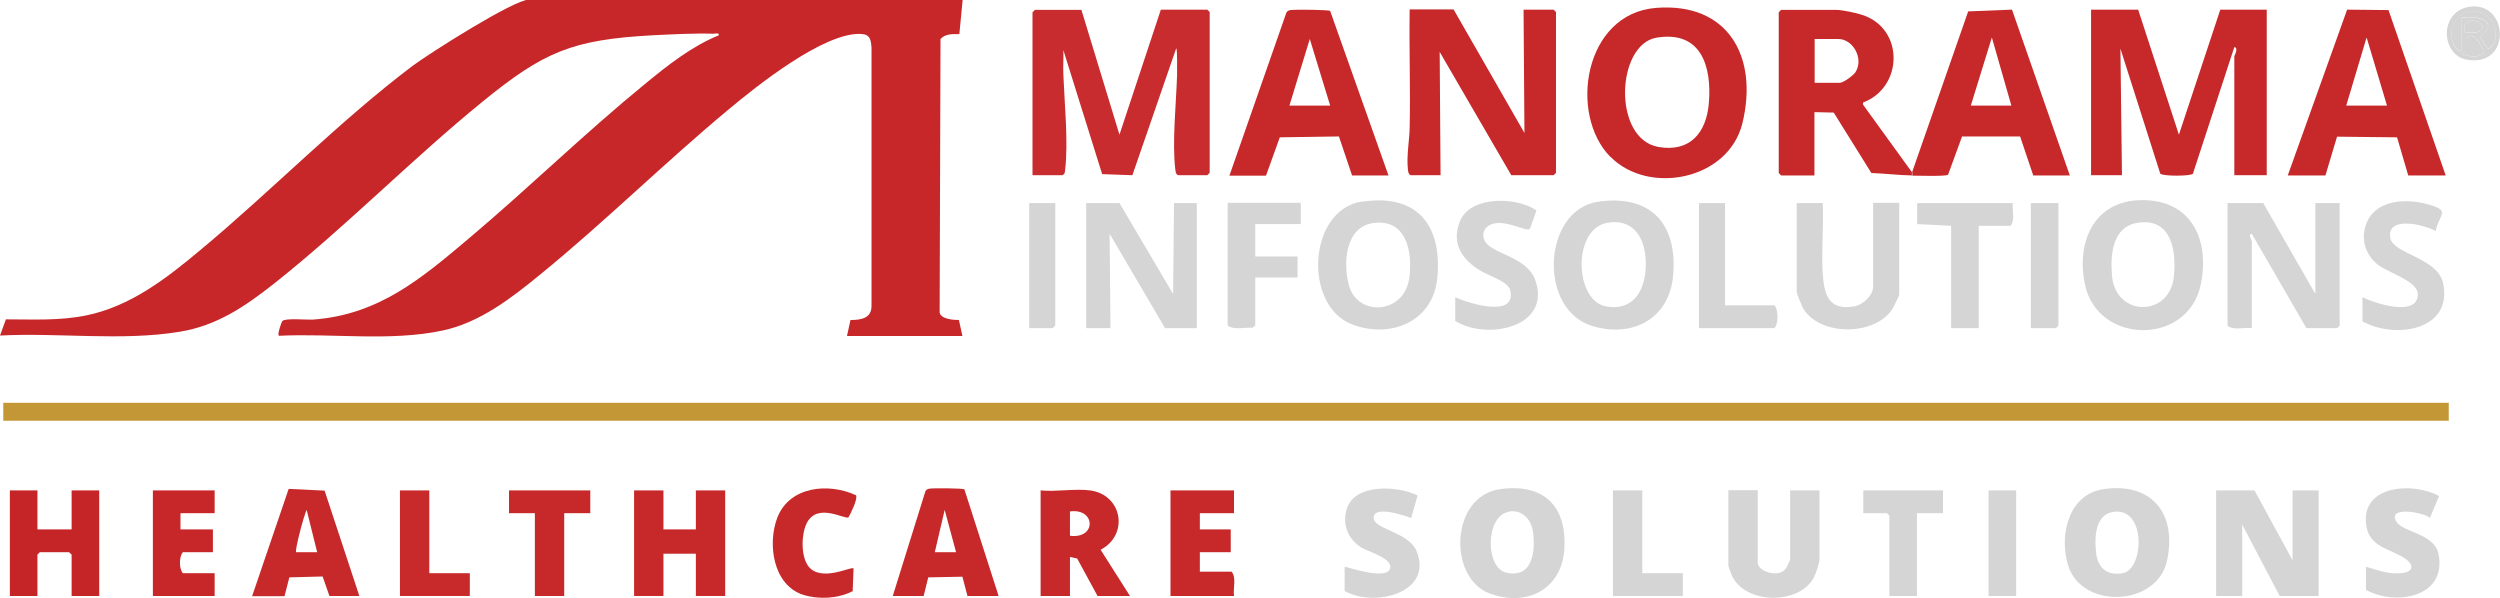 <?xml version="1.0" encoding="UTF-8"?>
<svg id="Layer_2" data-name="Layer 2" xmlns="http://www.w3.org/2000/svg" viewBox="0 0 114.14 27.31">
  <defs>
    <style>
      .cls-1 {
        fill: #D5D5D5;
      }

      .cls-2 {
        fill: #D5D5D5;
      }

      .cls-3 {
        fill: #D5D5D5;
      }

      .cls-4 {
        fill: #D5D5D5;
      }

      .cls-5 {
        fill: #c7292b;
      }

      .cls-6 {
        fill: #c72729;
      }

      .cls-7 {
        fill: #c82c2e;
      }

      .cls-8 {
        fill: #c7282a;
      }

      .cls-9 {
        fill: #D5D5D5;
      }

      .cls-10 {
        fill: #c82a2c;
      }

      .cls-11 {
        fill: #c49736;
      }

      .cls-12 {
        fill: #D5D5D5;
      }

      .cls-13 {
        fill: #D5D5D5;
      }

      .cls-14 {
        fill: #D5D5D5;
      }

      .cls-15 {
        fill: #D5D5D5;
      }

      .cls-16 {
        fill: #D5D5D5;
      }

      .cls-17 {
        fill: #c62527;
      }
    </style>
  </defs>
  <g id="Layer_1-2" data-name="Layer 1">
    <g>
      <path class="cls-6" d="M43.95,0l-.15,1.56c-.3-.01-.64-.02-.86.22l-.04,12.49c.06.3.62.34.88.34l.16.73h-5.27l.16-.73c.47,0,.96-.07.96-.64V2.18c-.03-.37-.06-.61-.48-.63-1.68-.09-4.77,2.38-6.05,3.45-2.92,2.43-5.64,5.12-8.58,7.52-1.32,1.08-2.77,2.21-4.47,2.57-2.38.51-5.05.12-7.47.24-.1-.01.1-.61.15-.67.12-.15,1.13-.05,1.41-.07,3.01-.22,4.97-1.9,7.16-3.75,2.69-2.27,5.26-4.78,7.98-7,1.03-.85,2.13-1.72,3.38-2.23.02-.13-.17-.07-.26-.07-.81-.03-1.92.03-2.75.07-3.69.2-4.98.75-7.79,3.04-3.23,2.63-6.25,5.72-9.51,8.3-1.32,1.04-2.62,1.93-4.33,2.2-2.62.43-5.52.03-8.18.17l.27-.74c1.23,0,2.45.07,3.67-.18,2.01-.41,3.66-1.69,5.19-2.97,3.25-2.7,6.38-5.92,9.73-8.44.74-.55,4.6-3.01,5.3-3.01h19.78Z"/>
      <rect class="cls-11" x=".15" y="18.39" width="111.65" height=".82"/>
      <path class="cls-7" d="M49.37.44l1.74,5.71,1.89-5.71h2.12l.11.11v7.34l-.11.11h-1.34c-.11-.07-.1-.15-.12-.26-.15-1.25.04-3.02.08-4.3,0-.14.02-1.23-.04-1.23l-2,5.79-1.38-.05-1.77-5.66c.01.38-.02.77,0,1.15.05,1.28.23,3.05.08,4.3-.01.11,0,.19-.12.26h-1.37V.56l.11-.11h2.12Z"/>
      <path class="cls-8" d="M97.62.44l1.86,5.71,1.89-5.71h2.12v7.56h-1.48V2.56s.21-.38,0-.41l-1.89,5.78c-.1.12-1.37.12-1.49,0l-1.82-5.71.07,5.78h-1.41V.44h2.15Z"/>
      <path class="cls-8" d="M66.37.44l3.23,5.63-.04-5.63h1.37l.11.11v7.34l-.11.11h-1.93l-3.27-5.63.04,5.63h-1.37c-.11-.07-.1-.15-.12-.26-.07-.63.07-1.33.08-1.93.04-1.79-.03-3.59,0-5.38h2Z"/>
      <path class="cls-8" d="M73.52,7.16c-1.91-1.94-1.21-6.54,2.09-6.8s4.68,2.25,3.94,5.27c-.64,2.6-4.29,3.29-6.02,1.53ZM75.63,1.72c-1.84.31-2.02,4.62.09,4.99,1.45.25,2.19-.66,2.3-2.01.14-1.68-.36-3.32-2.39-2.98Z"/>
      <path class="cls-8" d="M87.3,8.01c-.62-.01-1.24-.09-1.86-.11l-1.72-2.76-.88-.02v2.89h-1.52l-.11-.11V.56l.11-.11h2.52c.25,0,.92.14,1.18.23,1.93.62,1.88,3.31.04,4v.1s2.23,3.08,2.23,3.08v.15ZM82.85,3.78h1.15c.16,0,.61-.33.71-.48.4-.62-.11-1.52-.78-1.52h-1.08v2Z"/>
      <path class="cls-5" d="M63.4,8.01h-1.67l-.6-1.78-2.7.04-.63,1.75h-1.67l2.6-7.44c.04-.08.1-.1.18-.12.18-.03,1.73-.02,1.82.04l2.67,7.53ZM58.87,4.82h1.86l-.93-3.04-.93,3.04Z"/>
      <path class="cls-5" d="M104.45,8.01l2.71-7.57,1.89.02,2.61,7.55h-1.71l-.51-1.74-2.74-.03-.53,1.77h-1.71ZM108.98,4.82l-.93-3.11-.93,3.11h1.86Z"/>
      <path class="cls-5" d="M87.3,7.86l2.56-7.34,2-.08,2.64,7.57h-1.67l-.6-1.78h-2.65s-.64,1.75-.64,1.75c-.14.08-1.36.04-1.63.04v-.15ZM91.83,4.82l-.89-3.11-.96,3.11h1.86Z"/>
      <path class="cls-4" d="M103.33,9.27l2.38,4.15v-4.15h1.11v5.6l-.11.11h-1.41l-2.49-4.3c-.2,0,0,.29,0,.33v3.97c-.35-.05-.83.12-1.11-.11v-5.6h1.63Z"/>
      <polygon class="cls-15" points="51.11 9.27 53.56 13.42 53.6 9.27 54.64 9.27 54.64 14.98 53.19 14.98 50.66 10.67 50.7 14.98 49.59 14.98 49.59 9.27 51.11 9.27"/>
      <path class="cls-15" d="M97.68,9.14c2.32-.08,3.23,1.75,2.8,3.84-.57,2.81-4.71,2.77-5.29.01-.4-1.88.37-3.78,2.49-3.85ZM97.6,10.17c-1.18.18-1.26,1.51-1.17,2.46.19,1.85,2.63,1.85,2.82,0,.12-1.17-.1-2.7-1.65-2.46Z"/>
      <path class="cls-15" d="M62.19,9.21c2.53-.39,3.67,1.1,3.43,3.5-.2,1.98-2.14,2.77-3.89,2.1-2.23-.85-2.03-5.22.45-5.61ZM62.71,10.18c-1.3.17-1.4,1.86-1.12,2.86.4,1.44,2.56,1.32,2.76-.4.14-1.18-.15-2.65-1.64-2.46Z"/>
      <path class="cls-15" d="M72.95,9.21c2.41-.35,3.64,1,3.44,3.36-.17,1.95-1.79,2.84-3.61,2.34-2.6-.7-2.36-5.33.18-5.7ZM73.4,10.17c-1.63.27-1.52,3.57-.07,3.82s1.92-1.07,1.79-2.31c-.1-.98-.66-1.69-1.72-1.51Z"/>
      <polygon class="cls-14" points="104.67 25.58 104.67 22.39 105.86 22.39 105.86 27.21 104.08 27.21 102.37 23.95 102.37 27.21 101.18 27.21 101.18 22.39 102.93 22.39 104.67 25.58"/>
      <path class="cls-15" d="M68.5,22.33c2-.27,3.05.79,2.92,2.76-.13,1.85-1.75,2.63-3.42,2-1.9-.72-1.79-4.45.5-4.76ZM68.87,23.37c-1.06.2-1.07,2.58-.08,2.78,1.19.25,1.32-.99,1.2-1.87-.08-.58-.51-1.04-1.13-.92Z"/>
      <path class="cls-15" d="M96.04,22.33c2.23-.32,3.35,1.14,2.9,3.26s-3.93,2.25-4.53.19c-.4-1.36.03-3.22,1.64-3.45ZM96.49,23.37c-.85.12-.87,1.2-.79,1.87.08.7.5,1.05,1.21.93.98-.16,1.1-3.02-.42-2.8Z"/>
      <path class="cls-12" d="M83.22,9.27c.05,1.06-.07,2.17,0,3.22.06.95.26,1.7,1.43,1.5.4-.07.87-.49.87-.91v-3.82h1.19v4.19c0,.06-.28.61-.34.7-.83,1.19-3.25,1.19-4.03-.04-.07-.12-.31-.7-.31-.8v-4.04h1.19Z"/>
      <polygon class="cls-5" points="30.29 22.39 30.29 24.17 31.77 24.17 31.77 22.39 33.11 22.39 33.11 27.21 31.77 27.21 31.77 25.28 30.29 25.28 30.29 27.21 28.95 27.21 28.95 22.39 30.29 22.39"/>
      <path class="cls-8" d="M49.77,22.39c1.48.2,1.78,2.03.48,2.71l1.34,2.11h-1.48l-.93-1.71-.33-.07v1.78h-1.34v-4.82c.71.07,1.58-.09,2.26,0ZM48.85,24.46c1.22.16,1.18-1.27,0-1.11v1.11Z"/>
      <polygon class="cls-17" points="1.71 22.39 1.71 24.17 3.27 24.17 3.27 22.39 4.53 22.39 4.53 27.21 3.27 27.21 3.27 25.32 3.15 25.21 1.82 25.21 1.71 25.32 1.71 27.21 .45 27.21 .45 22.39 1.71 22.39"/>
      <path class="cls-5" d="M16.41,27.21h-1.37l-.31-.89-1.52.04-.22.86h-1.48l1.67-4.9,1.64.08,1.59,4.82ZM14.48,25.21l-.48-1.93c-.12.22-.55,1.86-.48,1.93h.97Z"/>
      <path class="cls-5" d="M45.58,27.21h-1.41l-.23-.88-1.56.03-.21.85h-1.41l1.49-4.78c.04-.08.1-.1.18-.12.17-.03,1.53-.02,1.6.03l1.56,4.86ZM43.65,25.21l-.52-1.93-.45,1.93h.96Z"/>
      <path class="cls-1" d="M80.25,22.39v3.3c0,.39.91.7,1.26.3.05-.05.22-.41.22-.45v-3.15h1.34v3.15c0,.15-.16.63-.24.79-.63,1.3-3.17,1.28-3.76-.06-.03-.07-.16-.4-.16-.44v-3.45h1.34Z"/>
      <path class="cls-1" d="M66.44,13.57c.59.27,2.81.98,2.51-.32-.09-.4-.98-.66-1.34-.88-.85-.51-1.36-1.23-.96-2.26.47-1.19,2.61-1.13,3.5-.5l-.3.84c-.18.16-1.28-.55-1.89-.14-.25.17-.3.43-.17.69.31.61,1.94.69,2.32,1.83.71,2.15-2.29,2.71-3.67,1.82v-1.07Z"/>
      <path class="cls-15" d="M107.86,13.57c.54.27,2.49.92,2.53-.11.02-.64-1.39-1.01-1.86-1.4-.6-.5-.78-1.29-.43-1.99.49-1,1.87-1,2.79-.73,1.01.29.48.42.31,1.21-.49-.29-2.25-.73-2.07.32.13.72,2.16.9,2.41,2.05.47,2.19-2.23,2.57-3.68,1.75v-1.07Z"/>
      <path class="cls-15" d="M61.39,25.87c.37.1,1.91.59,2.07.1s-1.03-.78-1.35-1c-.6-.41-.84-1.07-.61-1.77.38-1.14,2.34-1.02,3.22-.58l-.29,1.03c-.3-.11-1.78-.62-1.71.03.05.48,1.6.63,1.95,1.47.8,1.93-1.95,2.6-3.28,1.83v-1.11Z"/>
      <path class="cls-8" d="M56.34,22.39v1.04h-1.56v.74h1.41v1.04h-1.41v.89h1.45c.23.28.06.76.11,1.11h-2.9v-4.82h2.9Z"/>
      <path class="cls-15" d="M108.01,25.87c.56.16.99.35,1.6.3.52-.04.67-.33.21-.66-.71-.49-1.69-.5-1.8-1.62-.17-1.77,2.2-1.88,3.34-1.24l-.42.99c-.31-.26-1.99-.55-1.52.19.31.49,1.74.52,1.92,1.49.36,1.97-1.99,2.35-3.32,1.61v-1.07Z"/>
      <path class="cls-15" d="M59.39,9.27v.96h-2.08v1.48h1.93v.96h-1.93v2.19l-.12.1c-.36-.02-.86.12-1.14-.1v-5.6h3.34Z"/>
      <path class="cls-6" d="M9.8,22.39v1.04h-1.56v.74h1.48v1.04h-1.37c-.18.21-.18.76,0,.96h1.45v1.04h-2.82v-4.82h2.82Z"/>
      <path class="cls-2" d="M91.9,9.27c-.05.33.12.78-.11,1.04h-1.45v4.67h-1.26v-4.67l-1.55-.08v-.96s4.38,0,4.38,0Z"/>
      <path class="cls-5" d="M38.97,25.95l-.04,1.04c-.66.34-1.54.39-2.25.17-1.39-.44-1.65-2.33-1.19-3.53.56-1.43,2.33-1.6,3.59-1.02.1.15-.24.83-.34,1.01-.17.11-1.41-.69-1.9.25-.26.5-.28,1.49.05,1.96.56.78,1.97.02,2.07.12Z"/>
      <path class="cls-15" d="M78.76,9.27v4.67h2.26c.18.23.18.82,0,1.04h-3.45v-5.71h1.19Z"/>
      <polygon class="cls-8" points="26.95 22.39 26.95 23.43 25.76 23.43 25.76 27.21 24.42 27.21 24.42 23.43 23.24 23.43 23.24 22.39 26.95 22.39"/>
      <polygon class="cls-3" points="88.71 22.39 88.71 23.43 87.52 23.43 87.52 27.21 86.26 27.21 86.26 23.54 86.15 23.43 85.07 23.43 85.07 22.39 88.71 22.39"/>
      <polygon class="cls-10" points="19.6 22.39 19.6 26.17 21.45 26.17 21.45 27.21 18.26 27.21 18.26 22.39 19.6 22.39"/>
      <polygon class="cls-1" points="74.98 22.39 74.98 26.17 76.83 26.17 76.83 27.21 73.64 27.21 73.64 22.39 74.98 22.39"/>
      <polygon class="cls-16" points="93.98 9.27 93.98 14.86 93.87 14.98 92.72 14.98 92.72 9.27 93.98 9.27"/>
      <polygon class="cls-15" points="48.18 9.27 48.18 14.86 48.07 14.98 46.99 14.98 46.99 9.27 48.18 9.27"/>
      <rect class="cls-3" x="90.79" y="22.39" width="1.26" height="4.82"/>
      <path class="cls-9" d="M112.74.31c1.78-.28,1.97,2.75-.09,2.42-1.21-.19-1.32-2.2.09-2.42ZM112.39,2.3V.82c.72-.14,1.79.18.82.85l.37.56c.45-.14.42-.8.24-1.16-.54-1.05-2.21-.53-1.84.87.03.1.27.51.41.37ZM112.54,1.48c.22-.02.6.08.75-.11.35-.42-1.01-.75-.75.11ZM112.39,2.45c.35.13.71.24,1.04-.04-.14-.33-.47-1.07-.88-.65v.57s-.16.12-.16.12Z"/>
      <path class="cls-13" d="M112.39,2.3c-.14.14-.38-.27-.41-.37-.38-1.4,1.29-1.92,1.84-.87.19.36.21,1.02-.24,1.16l-.37-.56c.98-.67-.1-.99-.82-.85v1.48Z"/>
      <path class="cls-13" d="M112.39,2.45l.15-.12v-.57c.42-.41.74.32.89.65-.33.27-.69.17-1.04.04Z"/>
      <path class="cls-13" d="M112.54,1.48c-.26-.86,1.1-.53.75-.11-.15.18-.53.08-.75.11Z"/>
    </g>
  </g>
</svg>